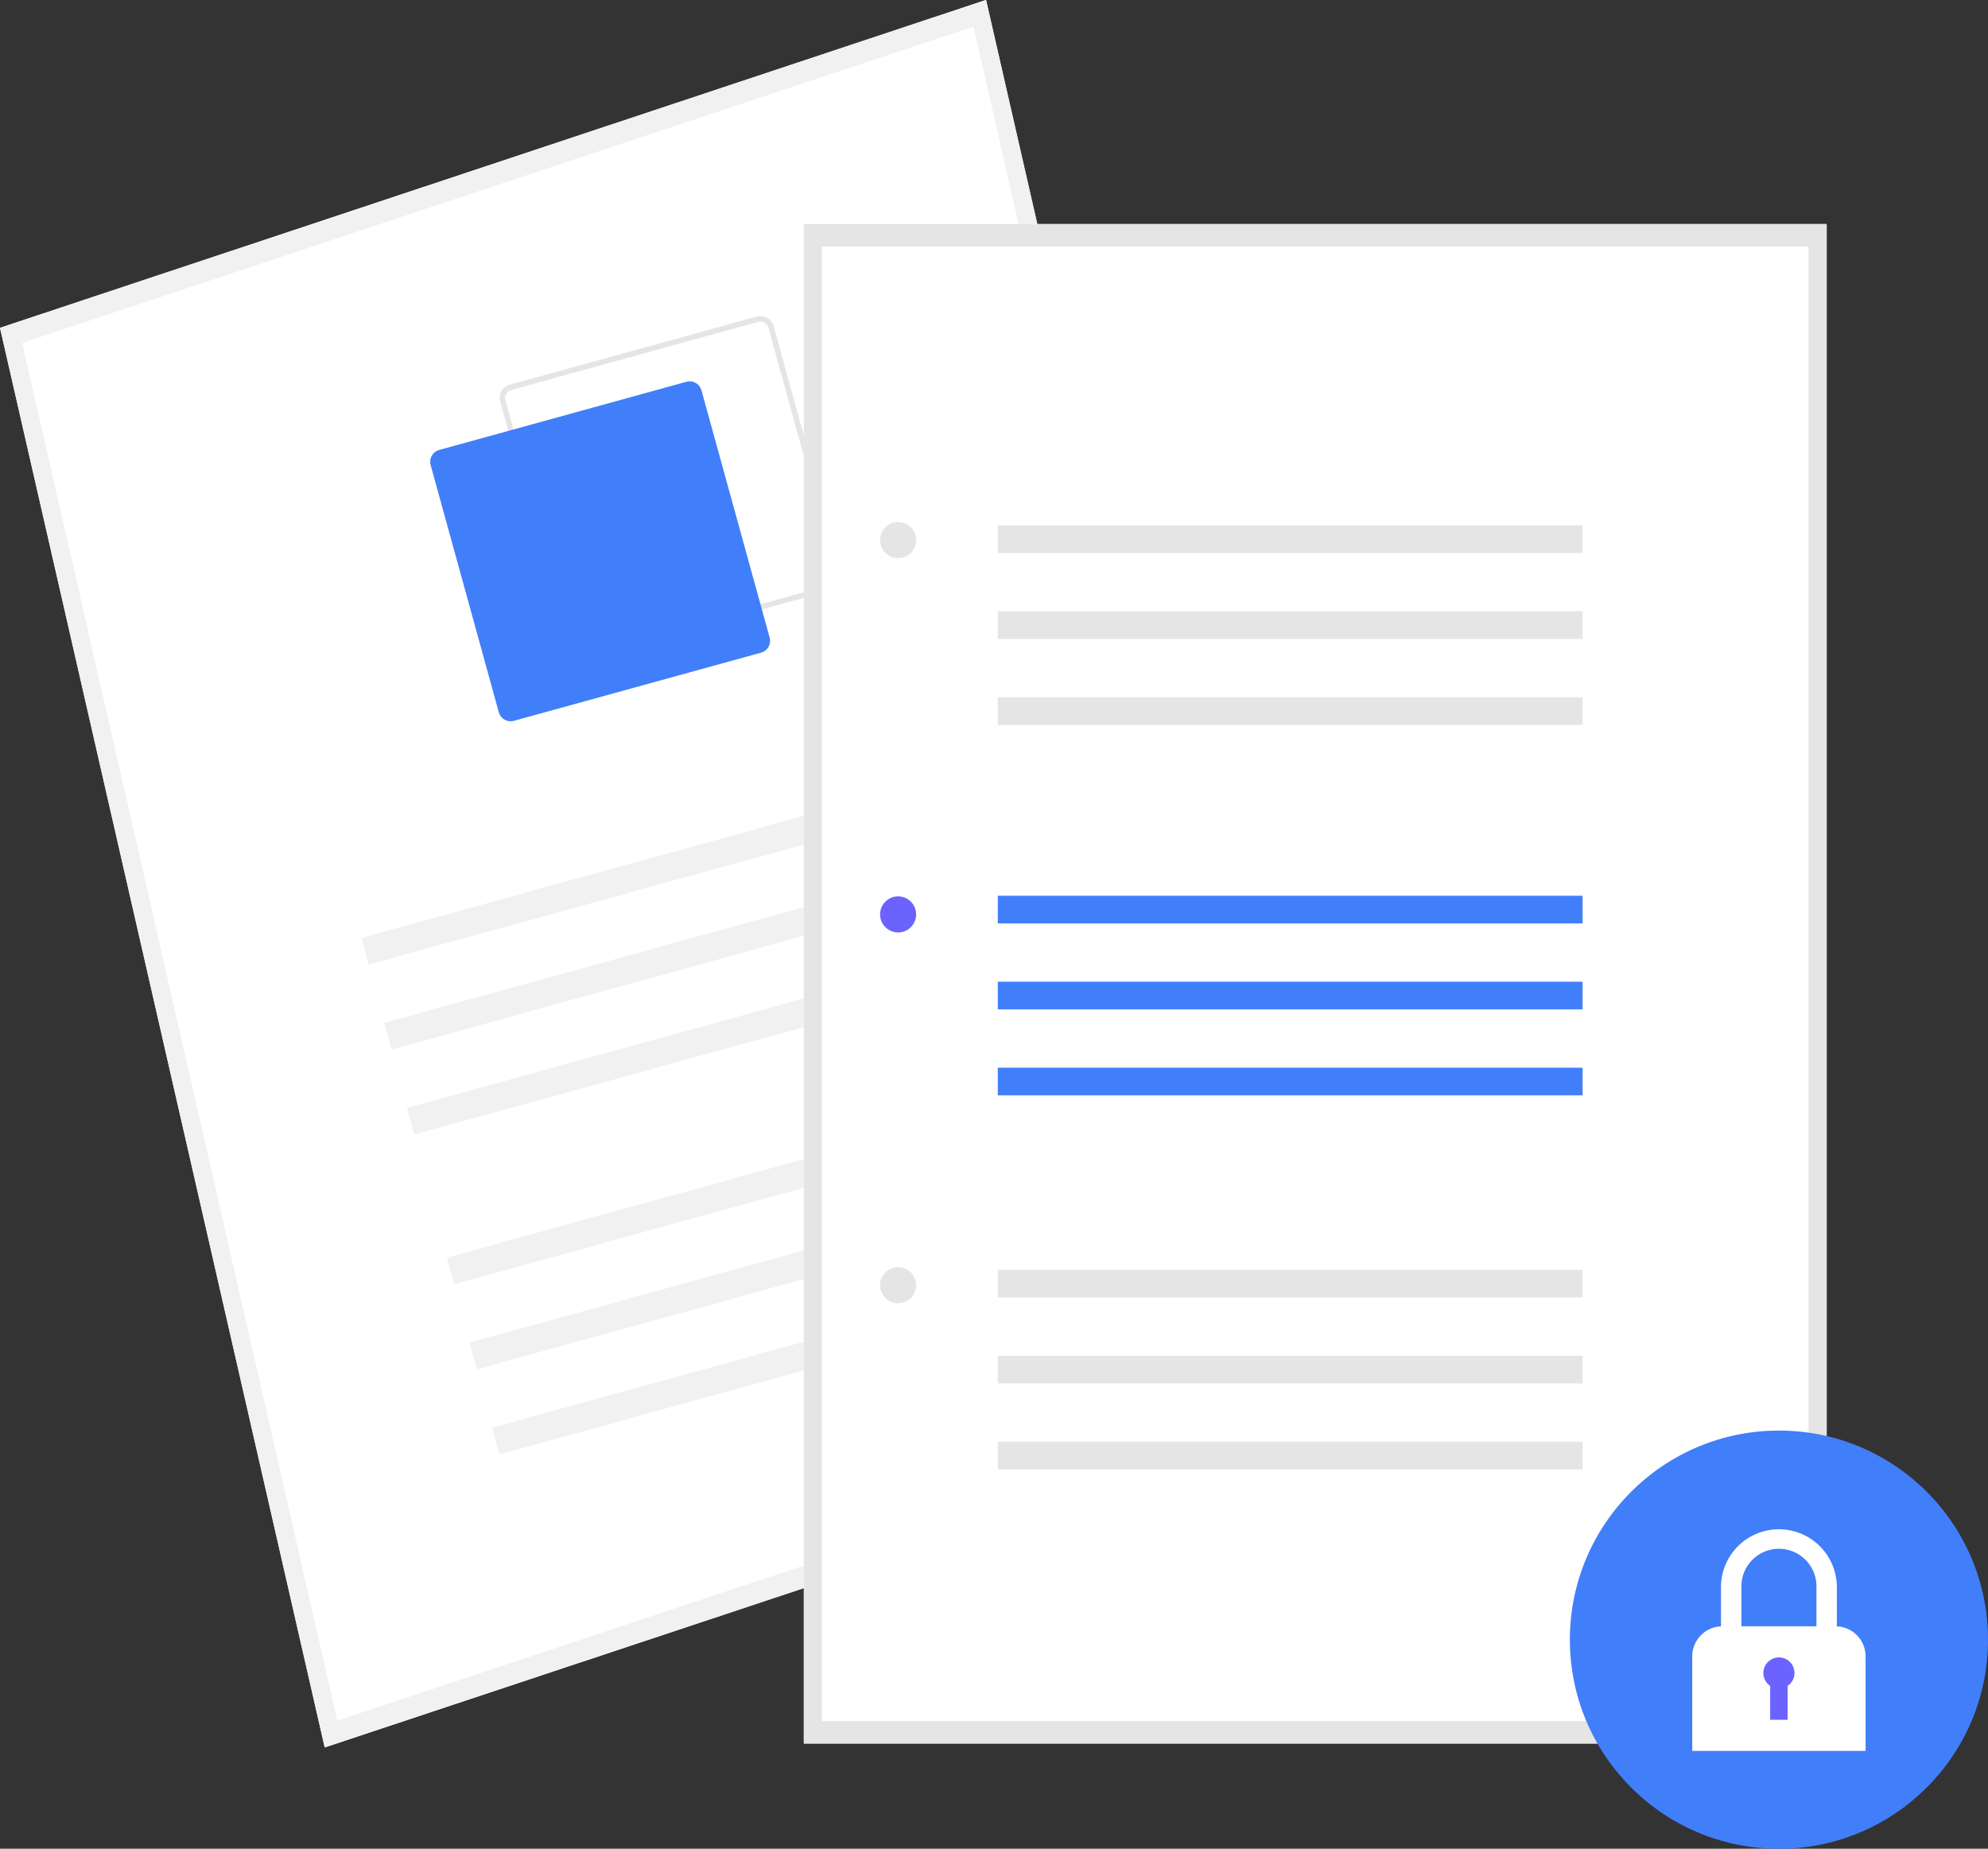 <svg xmlns="http://www.w3.org/2000/svg" width="129.032" height="119.982" viewBox="0 0 129.032 119.982">
  <rect x="0" y="0" width="129.032" height="119.982" fill="#333333" stroke="none"/>
  <g id="RCM" transform="translate(-16537 -3688)">
    <path id="Path_16134" data-name="Path 16134" d="M251.813,223.6l-64,21.28-21.075-92.132,64-21.28Z" transform="translate(16370.262 3556.528)" fill="#fff"/>
    <path id="Path_16135" data-name="Path 16135" d="M251.813,223.6l-64,21.28-21.075-92.132,64-21.28Zm-63.182,19.543,61.742-20.529-20.452-89.41-61.742,20.529Z" transform="translate(16370.262 3556.528)" fill="#f1f1f1"/>
    <path id="Path_16136" data-name="Path 16136" d="M331.684,232.055l-16.043,4.424a.886.886,0,0,1-1.089-.618l-4.424-16.043a.886.886,0,0,1,.618-1.089l16.043-4.424a.886.886,0,0,1,1.089.618l4.424,16.043A.886.886,0,0,1,331.684,232.055ZM310.84,219.072a.532.532,0,0,0-.371.653l4.424,16.043a.532.532,0,0,0,.653.371l16.043-4.424a.532.532,0,0,0,.371-.653l-4.424-16.043a.532.532,0,0,0-.653-.371Z" transform="translate(16259.336 3494.238)" fill="#e5e5e5"/>
    <path id="Path_16137" data-name="Path 16137" d="M311.668,249.031l-16.043,4.424a.8.8,0,0,1-.98-.556l-4.424-16.043a.8.8,0,0,1,.556-.98l16.043-4.424a.8.8,0,0,1,.98.556l4.424,16.043A.8.8,0,0,1,311.668,249.031Z" transform="translate(16274.73 3481.326)" fill="#417ef9"/>
    <rect id="Rectangle_8446" data-name="Rectangle 8446" width="46.44" height="1.795" transform="translate(16560.461 3748.867) rotate(-15.418)" fill="#f1f1f1"/>
    <rect id="Rectangle_8447" data-name="Rectangle 8447" width="46.44" height="1.795" transform="translate(16561.934 3754.385) rotate(-15.418)" fill="#f1f1f1"/>
    <rect id="Rectangle_8448" data-name="Rectangle 8448" width="46.44" height="1.795" transform="translate(16563.406 3759.904) rotate(-15.418)" fill="#f1f1f1"/>
    <rect id="Rectangle_8449" data-name="Rectangle 8449" width="46.44" height="1.795" transform="translate(16565.998 3769.617) rotate(-15.418)" fill="#f1f1f1"/>
    <rect id="Rectangle_8450" data-name="Rectangle 8450" width="46.44" height="1.795" transform="translate(16567.471 3775.136) rotate(-15.418)" fill="#f1f1f1"/>
    <rect id="Rectangle_8451" data-name="Rectangle 8451" width="46.44" height="1.795" transform="translate(16568.943 3780.655) rotate(-15.418)" fill="#f1f1f1"/>
    <path id="Path_16138" data-name="Path 16138" d="M430.276,303.275H363.887V204.661h66.389Z" transform="translate(16225.285 3497.881)" fill="#fff"/>
    <path id="Path_16139" data-name="Path 16139" d="M430.276,303.275H363.887V204.661h66.389Zm-65.218-1.457H429.1v-95.7H365.058Z" transform="translate(16225.285 3497.881)" fill="#e5e5e5"/>
    <rect id="Rectangle_8452" data-name="Rectangle 8452" width="37.957" height="1.795" transform="translate(16601.762 3746.135)" fill="#417ef9"/>
    <rect id="Rectangle_8453" data-name="Rectangle 8453" width="37.957" height="1.795" transform="translate(16601.762 3751.714)" fill="#417ef9"/>
    <rect id="Rectangle_8454" data-name="Rectangle 8454" width="37.957" height="1.795" transform="translate(16601.762 3757.293)" fill="#417ef9"/>
    <circle id="Ellipse_158" data-name="Ellipse 158" cx="1.171" cy="1.171" r="1.171" transform="translate(16594.121 3746.174)" fill="#6c63ff"/>
    <rect id="Rectangle_8455" data-name="Rectangle 8455" width="37.957" height="1.795" transform="translate(16601.762 3722.094)" fill="#e5e5e5"/>
    <rect id="Rectangle_8456" data-name="Rectangle 8456" width="37.957" height="1.795" transform="translate(16601.762 3727.673)" fill="#e5e5e5"/>
    <rect id="Rectangle_8457" data-name="Rectangle 8457" width="37.957" height="1.795" transform="translate(16601.762 3733.252)" fill="#e5e5e5"/>
    <circle id="Ellipse_159" data-name="Ellipse 159" cx="1.171" cy="1.171" r="1.171" transform="translate(16594.121 3721.878)" fill="#e5e5e5"/>
    <rect id="Rectangle_8458" data-name="Rectangle 8458" width="37.957" height="1.795" transform="translate(16601.762 3770.409)" fill="#e5e5e5"/>
    <rect id="Rectangle_8459" data-name="Rectangle 8459" width="37.957" height="1.795" transform="translate(16601.762 3775.988)" fill="#e5e5e5"/>
    <rect id="Rectangle_8460" data-name="Rectangle 8460" width="37.957" height="1.795" transform="translate(16601.762 3781.567)" fill="#e5e5e5"/>
    <circle id="Ellipse_160" data-name="Ellipse 160" cx="1.171" cy="1.171" r="1.171" transform="translate(16594.121 3770.237)" fill="#e5e5e5"/>
    <circle id="Ellipse_161" data-name="Ellipse 161" cx="13.57" cy="13.57" r="13.57" transform="translate(16638.893 3780.844)" fill="#417ef9"/>
    <path id="Path_16140" data-name="Path 16140" d="M663.484,539.688v-2.6a3.76,3.76,0,0,0-7.519,0v2.6a1.955,1.955,0,0,0-1.867,1.952v6.135h11.253V541.64A1.955,1.955,0,0,0,663.484,539.688Zm-3.759-5.032a2.439,2.439,0,0,1,2.436,2.436v2.592h-4.871v-2.592A2.438,2.438,0,0,1,659.724,534.656Z" transform="translate(15992.737 3253.86)" fill="#fff"/>
    <path id="Path_16141" data-name="Path 16141" d="M679.347,576.488a1.011,1.011,0,1,0-1.581.836v2.2H678.9v-2.2A1.01,1.01,0,0,0,679.347,576.488Z" transform="translate(15974.126 3220.089)" fill="#6c63ff"/>
  </g>
</svg>
